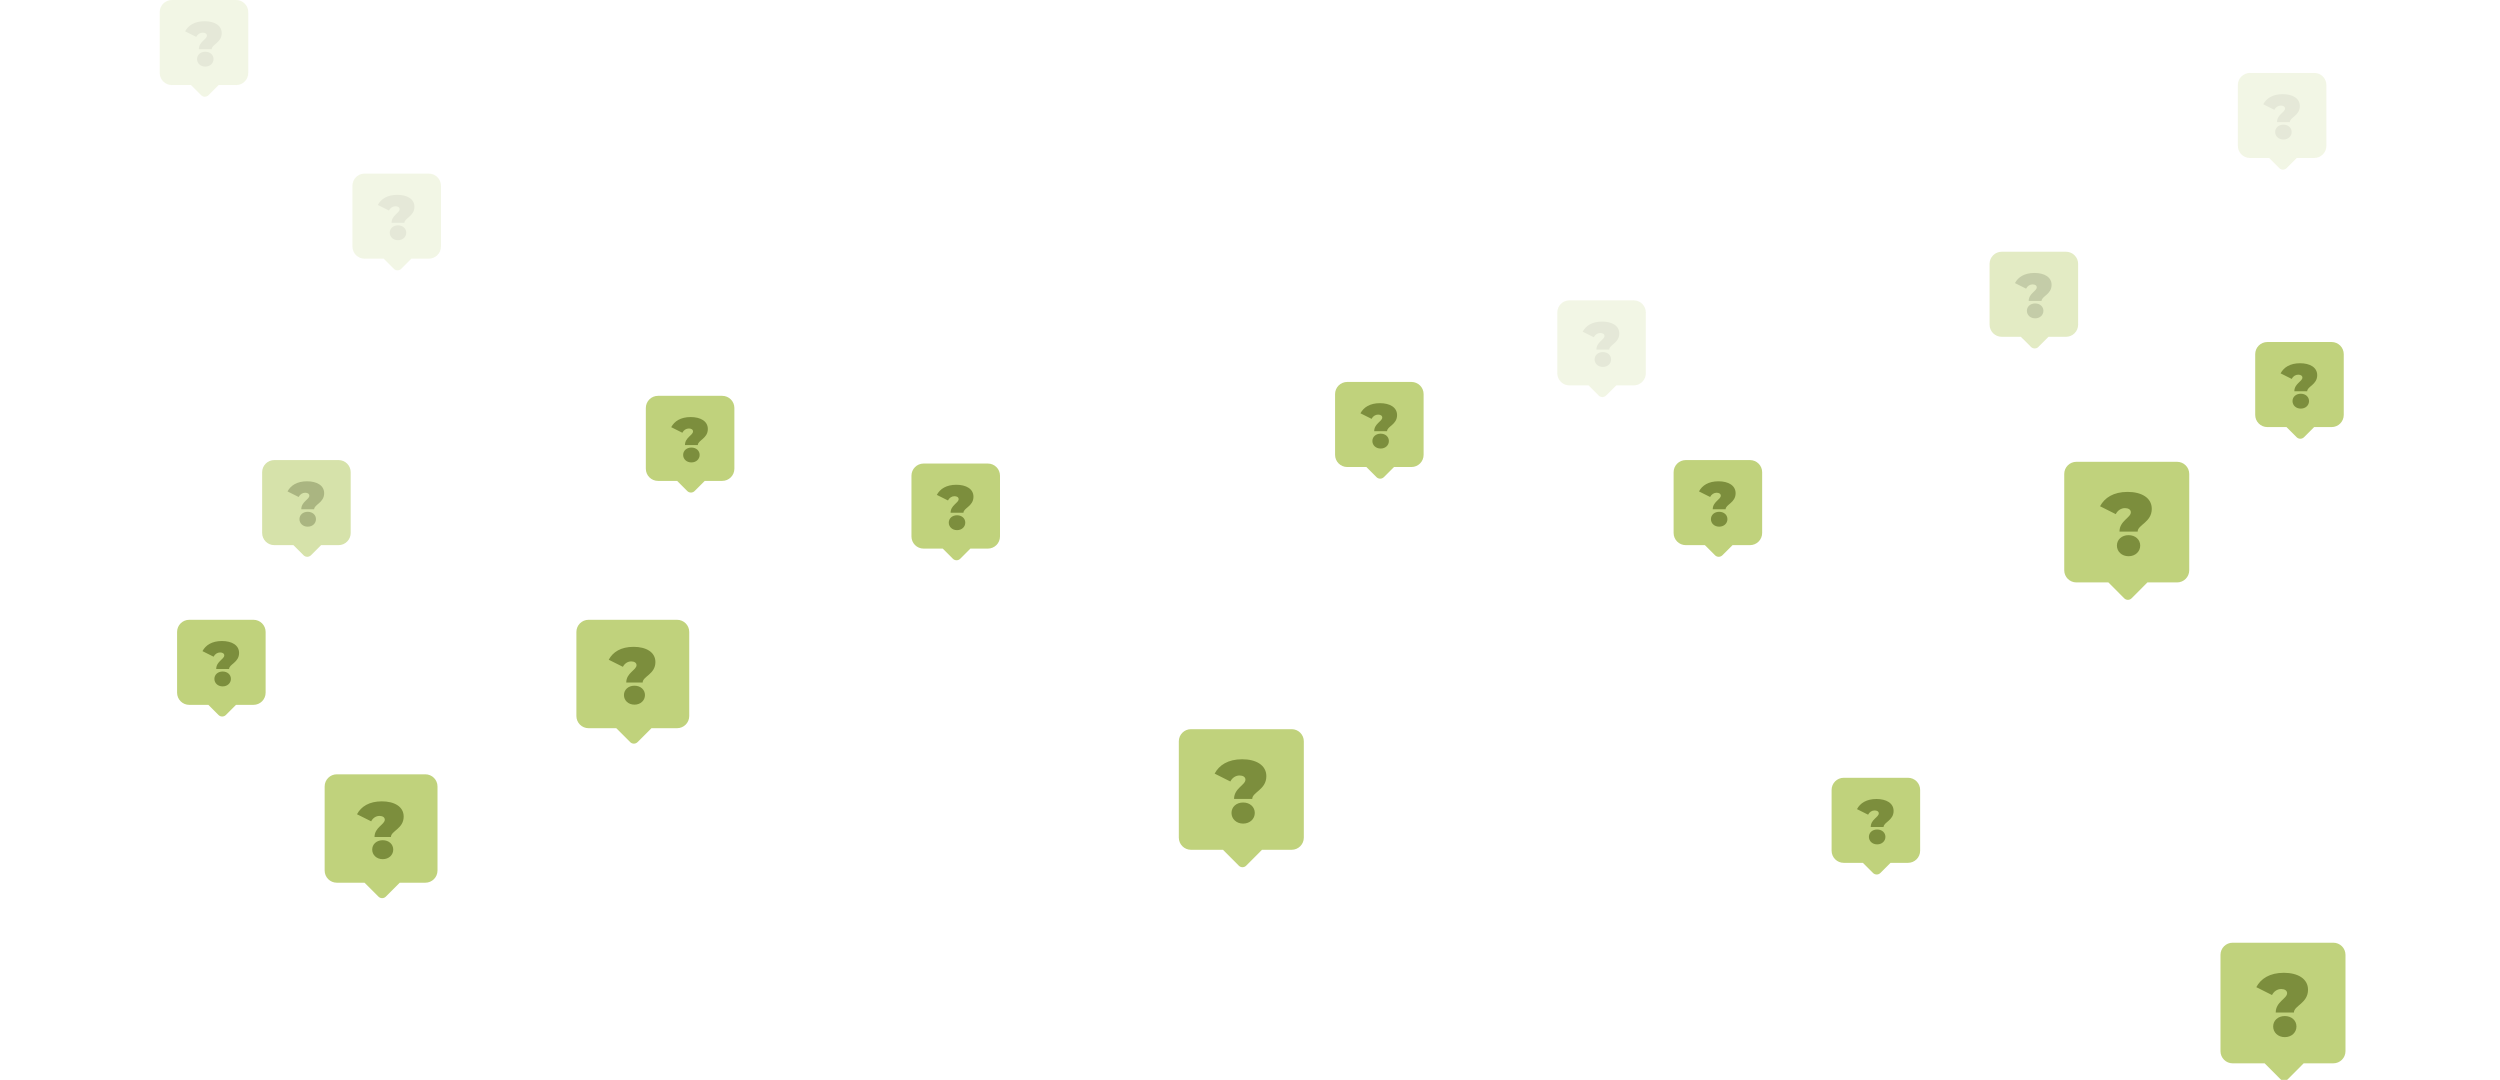 <svg width="1440" height="622" viewBox="0 0 1440 622" fill="none" xmlns="http://www.w3.org/2000/svg">
<g clip-path="url(#clip0_548_6001)">
<g opacity="0.65">
<path fill-rule="evenodd" clip-rule="evenodd" d="M158 265C154.134 265 151 268.134 151 272V307C151 310.866 154.134 314 158 314H169.021L174.858 319.837C176.029 321.008 177.929 321.008 179.1 319.837L184.937 314H195C198.866 314 202 310.866 202 307V272C202 268.134 198.866 265 195 265H158Z" fill="#C0D27C"/>
<path d="M173.536 293.352H180.952C180.952 290.58 186.712 289.608 186.712 284.1C186.712 279.6 182.5 277.224 176.848 277.224C171.088 277.224 167.452 279.6 165.616 283.056L172.024 286.26C172.78 284.748 174.22 283.812 175.768 283.812C177.1 283.812 178.18 284.388 178.18 285.504C178.18 287.7 173.536 288.996 173.536 293.352ZM177.244 303.36C180.052 303.36 181.996 301.416 181.996 299.04C181.996 296.628 180.052 294.792 177.244 294.792C174.436 294.792 172.492 296.628 172.492 299.04C172.492 301.416 174.436 303.36 177.244 303.36Z" fill="#7C8E3D"/>
</g>
<path fill-rule="evenodd" clip-rule="evenodd" d="M339 357C335.134 357 332 360.134 332 364V412.442C332 416.308 335.134 419.442 339 419.442H354.968L362.989 427.462C364.161 428.634 366.06 428.634 367.232 427.462L375.253 419.442H390C393.866 419.442 397 416.308 397 412.442V364C397 360.134 393.866 357 390 357H339Z" fill="#C0D27C"/>
<path d="M360.722 393.13H370.174C370.174 389.597 377.515 388.359 377.515 381.34C377.515 375.605 372.147 372.577 364.943 372.577C357.602 372.577 352.968 375.605 350.628 380.009L358.795 384.092C359.759 382.165 361.594 380.973 363.567 380.973C365.265 380.973 366.641 381.707 366.641 383.129C366.641 385.927 360.722 387.579 360.722 393.13ZM365.448 405.883C369.027 405.883 371.505 403.406 371.505 400.378C371.505 397.305 369.027 394.965 365.448 394.965C361.869 394.965 359.392 397.305 359.392 400.378C359.392 403.406 361.869 405.883 365.448 405.883Z" fill="#7C8E3D"/>
<path fill-rule="evenodd" clip-rule="evenodd" d="M194 446C190.134 446 187 449.134 187 453V501.442C187 505.308 190.134 508.442 194 508.442H209.968L217.989 516.462C219.161 517.634 221.06 517.634 222.232 516.462L230.253 508.442H245C248.866 508.442 252 505.308 252 501.442V453C252 449.134 248.866 446 245 446H194Z" fill="#C0D27C"/>
<path d="M215.722 482.13H225.174C225.174 478.597 232.515 477.359 232.515 470.34C232.515 464.605 227.147 461.577 219.943 461.577C212.602 461.577 207.968 464.605 205.628 469.009L213.795 473.092C214.759 471.165 216.594 469.973 218.567 469.973C220.265 469.973 221.641 470.707 221.641 472.129C221.641 474.927 215.722 476.579 215.722 482.13ZM220.448 494.883C224.027 494.883 226.505 492.406 226.505 489.378C226.505 486.305 224.027 483.965 220.448 483.965C216.869 483.965 214.392 486.305 214.392 489.378C214.392 492.406 216.869 494.883 220.448 494.883Z" fill="#7C8E3D"/>
<path fill-rule="evenodd" clip-rule="evenodd" d="M379 228C375.134 228 372 231.134 372 235V270C372 273.866 375.134 277 379 277H390.021L395.858 282.837C397.029 284.008 398.929 284.008 400.1 282.837L405.937 277H416C419.866 277 423 273.866 423 270V235C423 231.134 419.866 228 416 228H379Z" fill="#C0D27C"/>
<path d="M394.536 256.352H401.952C401.952 253.58 407.712 252.608 407.712 247.1C407.712 242.6 403.5 240.224 397.848 240.224C392.088 240.224 388.452 242.6 386.616 246.056L393.024 249.26C393.78 247.748 395.22 246.812 396.768 246.812C398.1 246.812 399.18 247.388 399.18 248.504C399.18 250.7 394.536 251.996 394.536 256.352ZM398.244 266.36C401.052 266.36 402.996 264.416 402.996 262.04C402.996 259.628 401.052 257.792 398.244 257.792C395.436 257.792 393.492 259.628 393.492 262.04C393.492 264.416 395.436 266.36 398.244 266.36Z" fill="#7C8E3D"/>
<g opacity="0.2">
<path fill-rule="evenodd" clip-rule="evenodd" d="M99 0C95.134 0 92 3.134 92 7V42C92 45.866 95.134 49 99 49H110.021L115.858 54.837C117.029 56.008 118.929 56.008 120.1 54.837L125.937 49H136C139.866 49 143 45.866 143 42V7C143 3.134 139.866 0 136 0H99Z" fill="#C0D27C"/>
<path d="M114.536 28.352H121.952C121.952 25.58 127.712 24.608 127.712 19.1C127.712 14.6 123.5 12.224 117.848 12.224C112.088 12.224 108.452 14.6 106.616 18.056L113.024 21.26C113.78 19.748 115.22 18.812 116.768 18.812C118.1 18.812 119.18 19.388 119.18 20.504C119.18 22.7 114.536 23.996 114.536 28.352ZM118.244 38.36C121.052 38.36 122.996 36.416 122.996 34.04C122.996 31.628 121.052 29.792 118.244 29.792C115.436 29.792 113.492 31.628 113.492 34.04C113.492 36.416 115.436 38.36 118.244 38.36Z" fill="#7C8E3D"/>
</g>
<path fill-rule="evenodd" clip-rule="evenodd" d="M109 357C105.134 357 102 360.134 102 364V399C102 402.866 105.134 406 109 406H120.021L125.858 411.837C127.029 413.008 128.929 413.008 130.1 411.837L135.937 406H146C149.866 406 153 402.866 153 399V364C153 360.134 149.866 357 146 357H109Z" fill="#C0D27C"/>
<path d="M124.536 385.352H131.952C131.952 382.58 137.712 381.608 137.712 376.1C137.712 371.6 133.5 369.224 127.848 369.224C122.088 369.224 118.452 371.6 116.616 375.056L123.024 378.26C123.78 376.748 125.22 375.812 126.768 375.812C128.1 375.812 129.18 376.388 129.18 377.504C129.18 379.7 124.536 380.996 124.536 385.352ZM128.244 395.36C131.052 395.36 132.996 393.416 132.996 391.04C132.996 388.628 131.052 386.792 128.244 386.792C125.436 386.792 123.492 388.628 123.492 391.04C123.492 393.416 125.436 395.36 128.244 395.36Z" fill="#7C8E3D"/>
<path fill-rule="evenodd" clip-rule="evenodd" d="M532 267C528.134 267 525 270.134 525 274V309C525 312.866 528.134 316 532 316H543.021L548.858 321.837C550.029 323.008 551.929 323.008 553.1 321.837L558.937 316H569C572.866 316 576 312.866 576 309V274C576 270.134 572.866 267 569 267H532Z" fill="#C0D27C"/>
<path d="M547.536 295.352H554.952C554.952 292.58 560.712 291.608 560.712 286.1C560.712 281.6 556.5 279.224 550.848 279.224C545.088 279.224 541.452 281.6 539.616 285.056L546.024 288.26C546.78 286.748 548.22 285.812 549.768 285.812C551.1 285.812 552.18 286.388 552.18 287.504C552.18 289.7 547.536 290.996 547.536 295.352ZM551.244 305.36C554.052 305.36 555.996 303.416 555.996 301.04C555.996 298.628 554.052 296.792 551.244 296.792C548.436 296.792 546.492 298.628 546.492 301.04C546.492 303.416 548.436 305.36 551.244 305.36Z" fill="#7C8E3D"/>
<path fill-rule="evenodd" clip-rule="evenodd" d="M776 220C772.134 220 769 223.134 769 227V262C769 265.866 772.134 269 776 269H787.021L792.858 274.837C794.029 276.008 795.929 276.008 797.1 274.837L802.937 269H813C816.866 269 820 265.866 820 262V227C820 223.134 816.866 220 813 220H776Z" fill="#C0D27C"/>
<path d="M791.536 248.352H798.952C798.952 245.58 804.712 244.608 804.712 239.1C804.712 234.6 800.5 232.224 794.848 232.224C789.088 232.224 785.452 234.6 783.616 238.056L790.024 241.26C790.78 239.748 792.22 238.812 793.768 238.812C795.1 238.812 796.18 239.388 796.18 240.504C796.18 242.7 791.536 243.996 791.536 248.352ZM795.244 258.36C798.052 258.36 799.996 256.416 799.996 254.04C799.996 251.628 798.052 249.792 795.244 249.792C792.436 249.792 790.492 251.628 790.492 254.04C790.492 256.416 792.436 258.36 795.244 258.36Z" fill="#7C8E3D"/>
<path fill-rule="evenodd" clip-rule="evenodd" d="M1062 448C1058.13 448 1055 451.134 1055 455V490C1055 493.866 1058.13 497 1062 497H1073.02L1078.86 502.837C1080.03 504.008 1081.93 504.008 1083.1 502.837L1088.94 497H1099C1102.87 497 1106 493.866 1106 490V455C1106 451.134 1102.87 448 1099 448H1062Z" fill="#C0D27C"/>
<path d="M1077.54 476.352H1084.95C1084.95 473.58 1090.71 472.608 1090.71 467.1C1090.71 462.6 1086.5 460.224 1080.85 460.224C1075.09 460.224 1071.45 462.6 1069.62 466.056L1076.02 469.26C1076.78 467.748 1078.22 466.812 1079.77 466.812C1081.1 466.812 1082.18 467.388 1082.18 468.504C1082.18 470.7 1077.54 471.996 1077.54 476.352ZM1081.24 486.36C1084.05 486.36 1086 484.416 1086 482.04C1086 479.628 1084.05 477.792 1081.24 477.792C1078.44 477.792 1076.49 479.628 1076.49 482.04C1076.49 484.416 1078.44 486.36 1081.24 486.36Z" fill="#7C8E3D"/>
<path fill-rule="evenodd" clip-rule="evenodd" d="M1286 543C1282.13 543 1279 546.134 1279 550V605.478C1279 609.344 1282.13 612.478 1286 612.478H1304.44L1313.56 621.636C1314.73 622.81 1316.62 622.81 1317.79 621.636L1326.91 612.478H1344C1347.87 612.478 1351 609.344 1351 605.478V550C1351 546.134 1347.87 543 1344 543H1286Z" fill="#C0D27C"/>
<path d="M1310.82 583.201H1321.29C1321.29 579.271 1329.42 577.892 1329.42 570.082C1329.42 563.702 1323.47 560.333 1315.49 560.333C1307.36 560.333 1302.23 563.702 1299.63 568.602L1308.68 573.145C1309.75 571.001 1311.78 569.674 1313.97 569.674C1315.85 569.674 1317.37 570.491 1317.37 572.073C1317.37 575.187 1310.82 577.025 1310.82 583.201ZM1316.05 597.392C1320.01 597.392 1322.76 594.635 1322.76 591.266C1322.76 587.846 1320.01 585.243 1316.05 585.243C1312.09 585.243 1309.34 587.846 1309.34 591.266C1309.34 594.635 1312.09 597.392 1316.05 597.392Z" fill="#7C8E3D"/>
<g opacity="0.45">
<path fill-rule="evenodd" clip-rule="evenodd" d="M1153 145C1149.13 145 1146 148.134 1146 152V187C1146 190.866 1149.13 194 1153 194H1164.02L1169.86 199.837C1171.03 201.008 1172.93 201.008 1174.1 199.837L1179.94 194H1190C1193.87 194 1197 190.866 1197 187V152C1197 148.134 1193.87 145 1190 145H1153Z" fill="#C0D27C"/>
<path d="M1168.54 173.352H1175.95C1175.95 170.58 1181.71 169.608 1181.71 164.1C1181.71 159.6 1177.5 157.224 1171.85 157.224C1166.09 157.224 1162.45 159.6 1160.62 163.056L1167.02 166.26C1167.78 164.748 1169.22 163.812 1170.77 163.812C1172.1 163.812 1173.18 164.388 1173.18 165.504C1173.18 167.7 1168.54 168.996 1168.54 173.352ZM1172.24 183.36C1175.05 183.36 1177 181.416 1177 179.04C1177 176.628 1175.05 174.792 1172.24 174.792C1169.44 174.792 1167.49 176.628 1167.49 179.04C1167.49 181.416 1169.44 183.36 1172.24 183.36Z" fill="#7C8E3D"/>
</g>
<g opacity="0.2">
<path fill-rule="evenodd" clip-rule="evenodd" d="M1296 42C1292.13 42 1289 45.134 1289 49V84C1289 87.866 1292.13 91 1296 91H1307.02L1312.86 96.837C1314.03 98.008 1315.93 98.008 1317.1 96.837L1322.94 91H1333C1336.87 91 1340 87.866 1340 84V49C1340 45.134 1336.87 42 1333 42H1296Z" fill="#C0D27C"/>
<path d="M1311.54 70.352H1318.95C1318.95 67.58 1324.71 66.608 1324.71 61.1C1324.71 56.6 1320.5 54.224 1314.85 54.224C1309.09 54.224 1305.45 56.6 1303.62 60.056L1310.02 63.26C1310.78 61.748 1312.22 60.812 1313.77 60.812C1315.1 60.812 1316.18 61.388 1316.18 62.504C1316.18 64.7 1311.54 65.996 1311.54 70.352ZM1315.24 80.36C1318.05 80.36 1320 78.416 1320 76.04C1320 73.628 1318.05 71.792 1315.24 71.792C1312.44 71.792 1310.49 73.628 1310.49 76.04C1310.49 78.416 1312.44 80.36 1315.24 80.36Z" fill="#7C8E3D"/>
</g>
<path fill-rule="evenodd" clip-rule="evenodd" d="M1306 197C1302.13 197 1299 200.134 1299 204V239C1299 242.866 1302.13 246 1306 246H1317.02L1322.86 251.837C1324.03 253.008 1325.93 253.008 1327.1 251.837L1332.94 246H1343C1346.87 246 1350 242.866 1350 239V204C1350 200.134 1346.87 197 1343 197H1306Z" fill="#C0D27C"/>
<path d="M1321.54 225.352H1328.95C1328.95 222.58 1334.71 221.608 1334.71 216.1C1334.71 211.6 1330.5 209.224 1324.85 209.224C1319.09 209.224 1315.45 211.6 1313.62 215.056L1320.02 218.26C1320.78 216.748 1322.22 215.812 1323.77 215.812C1325.1 215.812 1326.18 216.388 1326.18 217.504C1326.18 219.7 1321.54 220.996 1321.54 225.352ZM1325.24 235.36C1328.05 235.36 1330 233.416 1330 231.04C1330 228.628 1328.05 226.792 1325.24 226.792C1322.44 226.792 1320.49 228.628 1320.49 231.04C1320.49 233.416 1322.44 235.36 1325.24 235.36Z" fill="#7C8E3D"/>
<path fill-rule="evenodd" clip-rule="evenodd" d="M971 265C967.134 265 964 268.134 964 272V307C964 310.866 967.134 314 971 314H982.021L987.858 319.837C989.029 321.008 990.929 321.008 992.1 319.837L997.937 314H1008C1011.87 314 1015 310.866 1015 307V272C1015 268.134 1011.87 265 1008 265H971Z" fill="#C0D27C"/>
<path d="M986.536 293.352H993.952C993.952 290.58 999.712 289.608 999.712 284.1C999.712 279.6 995.5 277.224 989.848 277.224C984.088 277.224 980.452 279.6 978.616 283.056L985.024 286.26C985.78 284.748 987.22 283.812 988.768 283.812C990.1 283.812 991.18 284.388 991.18 285.504C991.18 287.7 986.536 288.996 986.536 293.352ZM990.244 303.36C993.052 303.36 994.996 301.416 994.996 299.04C994.996 296.628 993.052 294.792 990.244 294.792C987.436 294.792 985.492 296.628 985.492 299.04C985.492 301.416 987.436 303.36 990.244 303.36Z" fill="#7C8E3D"/>
<g opacity="0.2">
<path fill-rule="evenodd" clip-rule="evenodd" d="M904 173C900.134 173 897 176.134 897 180V215C897 218.866 900.134 222 904 222H915.021L920.858 227.837C922.029 229.008 923.929 229.008 925.1 227.837L930.937 222H941C944.866 222 948 218.866 948 215V180C948 176.134 944.866 173 941 173H904Z" fill="#C0D27C"/>
<path d="M919.536 201.352H926.952C926.952 198.58 932.712 197.608 932.712 192.1C932.712 187.6 928.5 185.224 922.848 185.224C917.088 185.224 913.452 187.6 911.616 191.056L918.024 194.26C918.78 192.748 920.22 191.812 921.768 191.812C923.1 191.812 924.18 192.388 924.18 193.504C924.18 195.7 919.536 196.996 919.536 201.352ZM923.244 211.36C926.052 211.36 927.996 209.416 927.996 207.04C927.996 204.628 926.052 202.792 923.244 202.792C920.436 202.792 918.492 204.628 918.492 207.04C918.492 209.416 920.436 211.36 923.244 211.36Z" fill="#7C8E3D"/>
</g>
<path fill-rule="evenodd" clip-rule="evenodd" d="M686 420C682.134 420 679 423.134 679 427V482.478C679 486.344 682.134 489.478 686 489.478H704.441L713.56 498.636C714.729 499.81 716.624 499.81 717.793 498.636L726.911 489.478H744C747.866 489.478 751 486.344 751 482.478V427C751 423.134 747.866 420 744 420H686Z" fill="#C0D27C"/>
<path d="M710.815 460.201H721.285C721.285 456.271 729.417 454.892 729.417 447.082C729.417 440.702 723.471 437.333 715.491 437.333C707.359 437.333 702.226 440.702 699.634 445.602L708.681 450.145C709.748 448.001 711.781 446.674 713.967 446.674C715.847 446.674 717.372 447.491 717.372 449.073C717.372 452.187 710.815 454.025 710.815 460.201ZM716.05 474.392C720.015 474.392 722.759 471.635 722.759 468.266C722.759 464.846 720.015 462.243 716.05 462.243C712.086 462.243 709.342 464.846 709.342 468.266C709.342 471.635 712.086 474.392 716.05 474.392Z" fill="#7C8E3D"/>
<path fill-rule="evenodd" clip-rule="evenodd" d="M1196 266C1192.13 266 1189 269.134 1189 273V328.478C1189 332.344 1192.13 335.478 1196 335.478H1214.44L1223.56 344.636C1224.73 345.81 1226.62 345.81 1227.79 344.636L1236.91 335.478H1254C1257.87 335.478 1261 332.344 1261 328.478V273C1261 269.134 1257.87 266 1254 266H1196Z" fill="#C0D27C"/>
<path d="M1220.82 306.201H1231.29C1231.29 302.271 1239.42 300.892 1239.42 293.082C1239.42 286.702 1233.47 283.333 1225.49 283.333C1217.36 283.333 1212.23 286.702 1209.63 291.602L1218.68 296.145C1219.75 294.001 1221.78 292.674 1223.97 292.674C1225.85 292.674 1227.37 293.491 1227.37 295.073C1227.37 298.187 1220.82 300.025 1220.82 306.201ZM1226.05 320.392C1230.01 320.392 1232.76 317.635 1232.76 314.266C1232.76 310.846 1230.01 308.243 1226.05 308.243C1222.09 308.243 1219.34 310.846 1219.34 314.266C1219.34 317.635 1222.09 320.392 1226.05 320.392Z" fill="#7C8E3D"/>
<g opacity="0.2">
<path fill-rule="evenodd" clip-rule="evenodd" d="M210 100C206.134 100 203 103.134 203 107V142C203 145.866 206.134 149 210 149H221.021L226.858 154.837C228.029 156.008 229.929 156.008 231.1 154.837L236.937 149H247C250.866 149 254 145.866 254 142V107C254 103.134 250.866 100 247 100H210Z" fill="#C0D27C"/>
<path d="M225.536 128.352H232.952C232.952 125.58 238.712 124.608 238.712 119.1C238.712 114.6 234.5 112.224 228.848 112.224C223.088 112.224 219.452 114.6 217.616 118.056L224.024 121.26C224.78 119.748 226.22 118.812 227.768 118.812C229.1 118.812 230.18 119.388 230.18 120.504C230.18 122.7 225.536 123.996 225.536 128.352ZM229.244 138.36C232.052 138.36 233.996 136.416 233.996 134.04C233.996 131.628 232.052 129.792 229.244 129.792C226.436 129.792 224.492 131.628 224.492 134.04C224.492 136.416 226.436 138.36 229.244 138.36Z" fill="#7C8E3D"/>
</g>
</g>
<defs>
<clipPath id="clip0_548_6001">
<rect width="1440" height="622" fill="white"/>
</clipPath>
</defs>
</svg>
